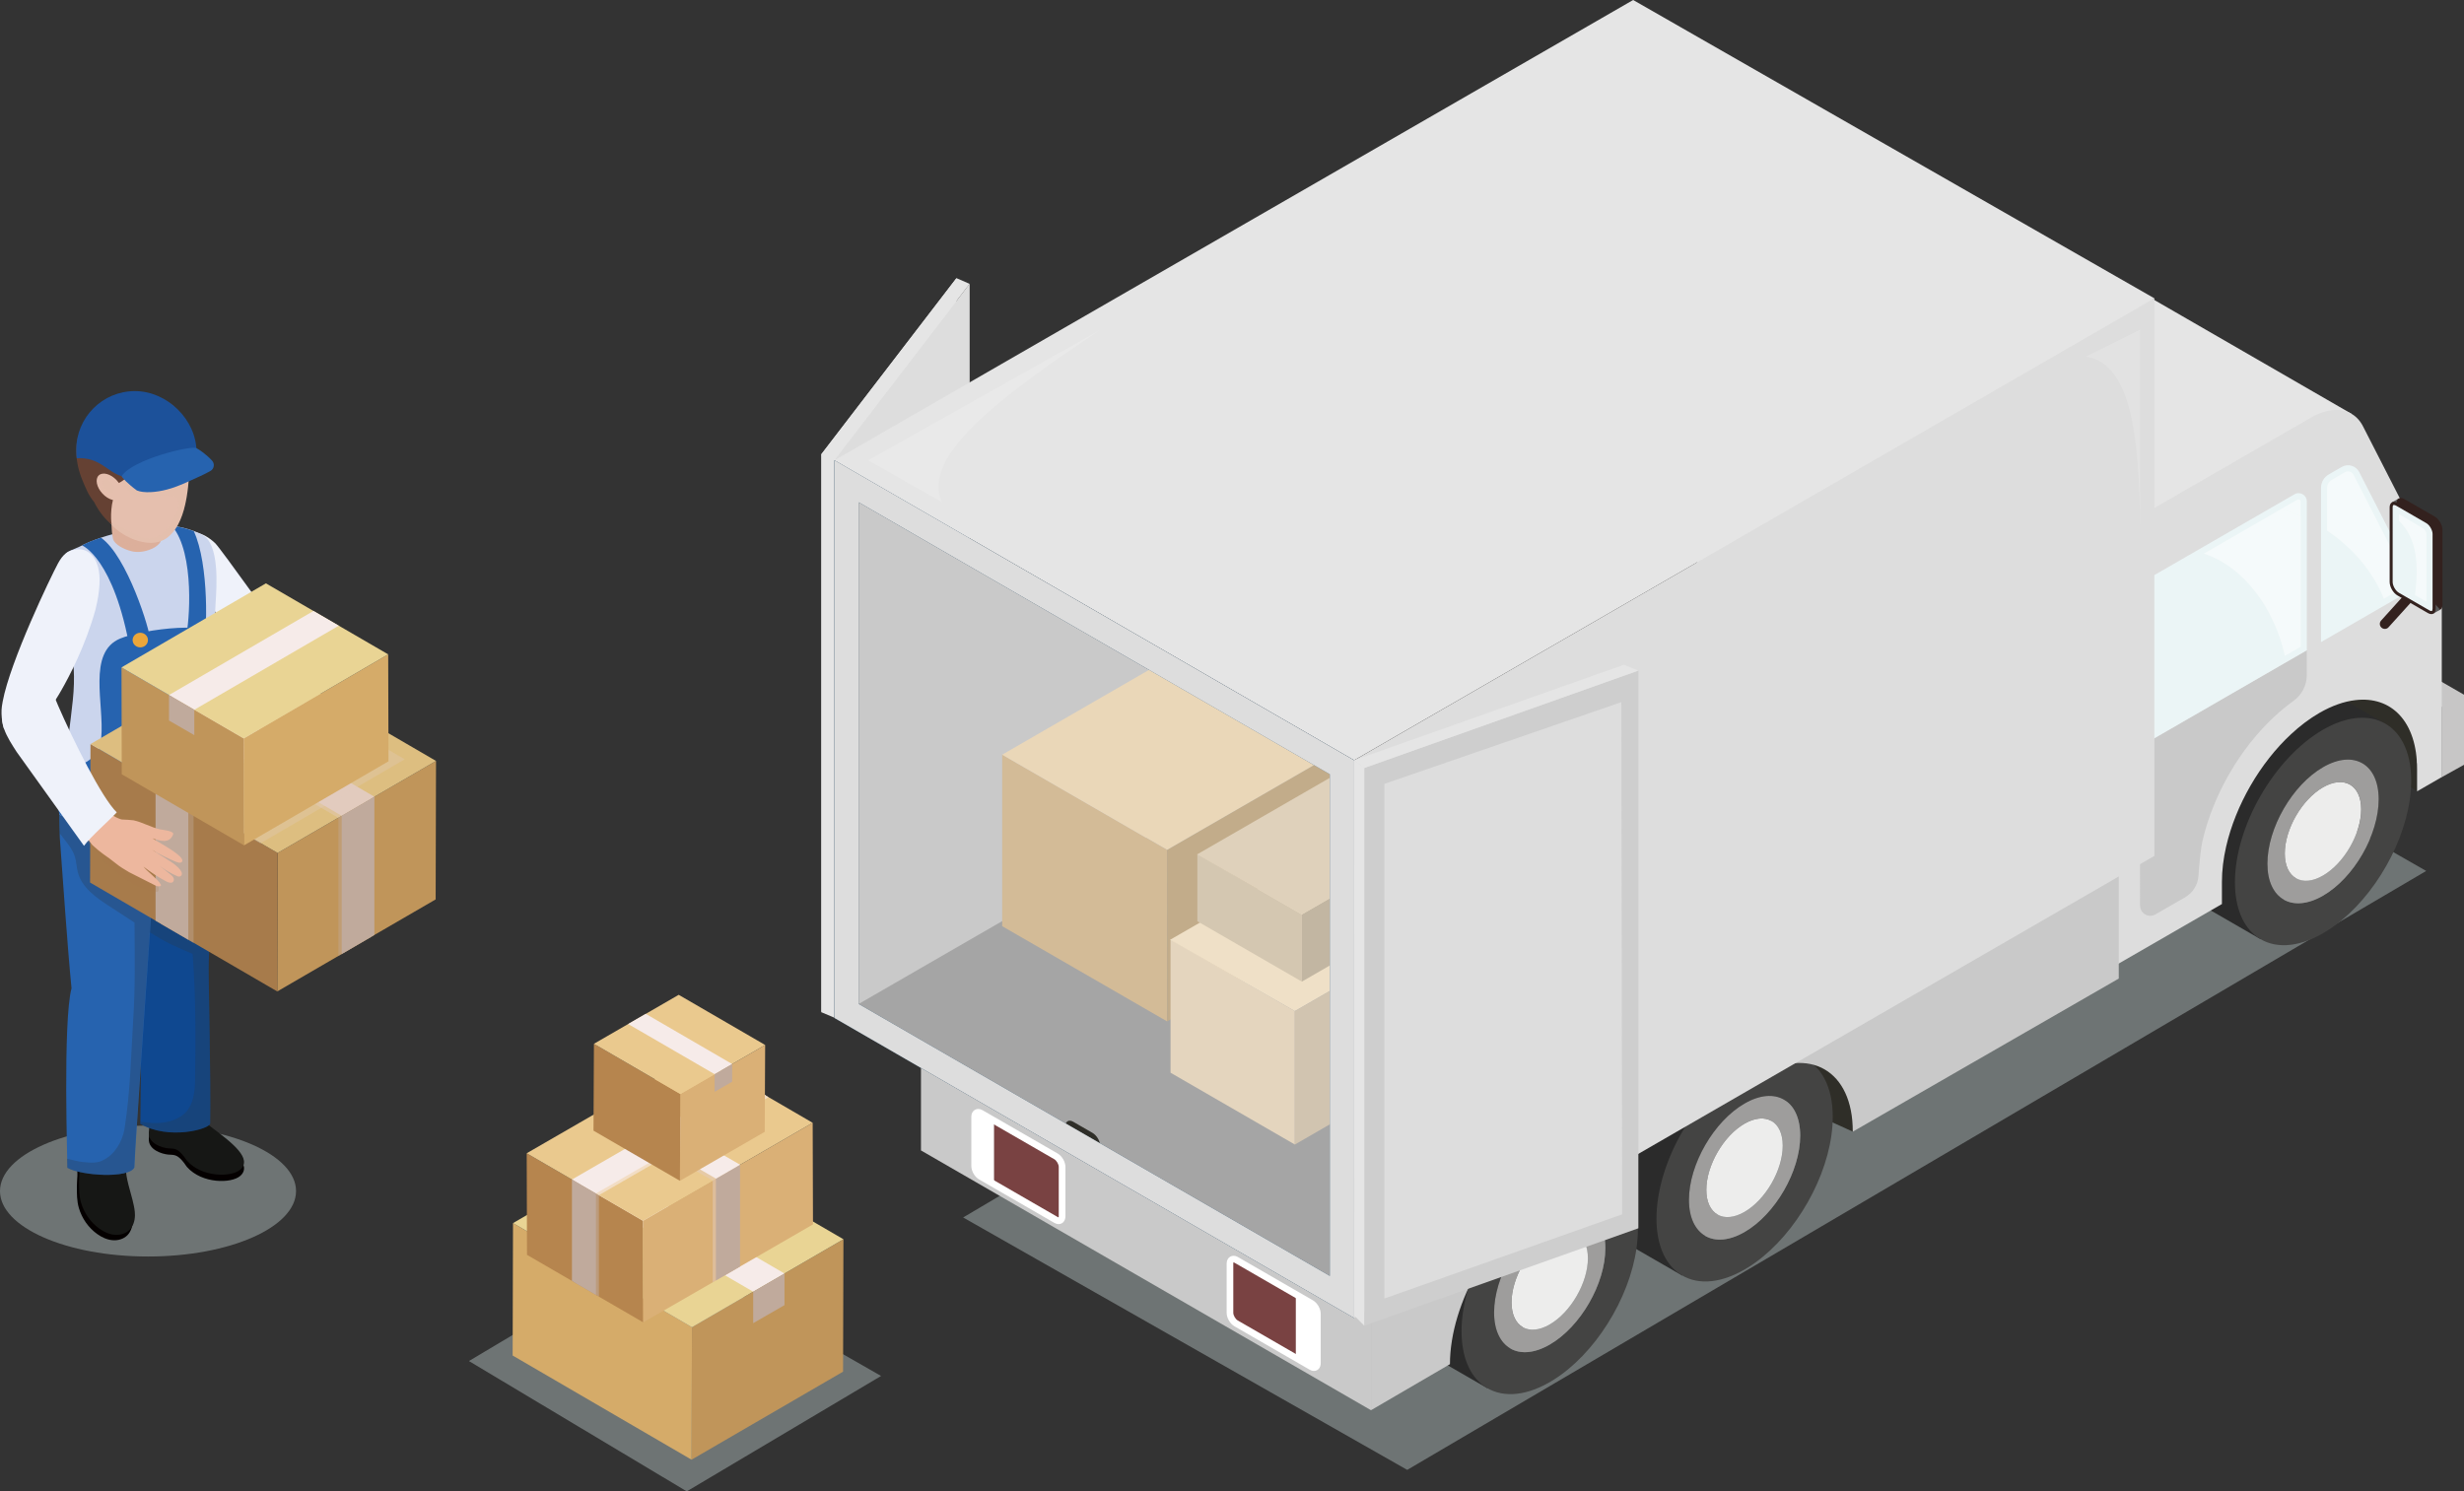 <?xml version="1.0" encoding="utf-8"?>
<!-- Generator: Adobe Illustrator 23.0.1, SVG Export Plug-In . SVG Version: 6.00 Build 0)  -->
<svg version="1.1" id="レイヤー_1" xmlns="http://www.w3.org/2000/svg" xmlns:xlink="http://www.w3.org/1999/xlink" x="0px"
	 y="0px" viewBox="0 0 401.34 242.95" width="401.34" height="242.95" style="enable-background:new 0 0 401.34 242.95;" xml:space="preserve">
<rect x="0" y="0" width="401.34" height="242.95" fill="#333333" stroke="none"/>
<style type="text/css">
	.st0{opacity:0.5;fill:#AAB6B7;}
	.st1{fill:#EDB79E;}
	.st2{fill:#EFF2FA;}
	.st3{fill:#040000;}
	.st4{fill:#161715;}
	.st5{fill:#0F4890;}
	.st6{opacity:0.3;fill:#2B394A;}
	.st7{fill:#2663AF;}
	.st8{fill:#CBD5ED;}
	.st9{fill:#DCAF9B;}
	.st10{opacity:0.4;}
	.st11{fill:#E5BFAE;}
	.st12{opacity:0.2;fill:#E5BFAE;}
	.st13{fill:#654133;}
	.st14{fill:#EBA63A;}
	.st15{enable-background:new    ;}
	.st16{fill:#C0955A;}
	.st17{fill:#A77B4B;}
	.st18{fill:#DDBE80;}
	.st19{fill:#E2CBBE;}
	.st20{opacity:0.4;fill:#C0AA9C;}
	.st21{fill:#C0AA9C;}
	.st22{opacity:0.2;fill:#A77B4B;}
	.st23{opacity:0.3;}
	.st24{fill:#D5AB69;}
	.st25{fill:#E9D494;}
	.st26{fill:#F6EBE9;}
	.st27{fill:#1C519A;}
	.st28{fill:#B6854E;}
	.st29{fill:#DAB076;}
	.st30{fill:#EAC98E;}
	.st31{opacity:0.5;}
	.st32{opacity:0.5;fill:#E2CBBE;}
	.st33{opacity:0.6;}
	.st34{opacity:0.6;fill:#C0AA9C;}
	.st35{fill:#E5E5E5;}
	.st36{fill:#DDDDDD;}
	.st37{fill:#C7C6C6;}
	.st38{fill:#2F2E28;}
	.st39{fill:#2B2B2B;}
	.st40{fill:#444443;}
	.st41{fill:#9E9D9C;}
	.st42{fill:#EDEDEC;}
	.st43{fill:#C9C9C9;}
	.st44{fill:#EBF5F6;}
	.st45{opacity:0.5;fill:#FFFFFF;}
	.st46{fill:#4D677A;}
	.st47{fill:#A5A5A5;}
	.st48{fill:#FFFFFF;}
	.st49{fill:#794242;}
	.st50{fill:#33211E;}
	.st51{fill:#585959;}
	.st52{opacity:0.15;fill:#FFFFFF;}
	.st53{fill:#D3BB97;}
	.st54{fill:#C2AC8A;}
	.st55{fill:#EAD7B8;}
	.st56{fill:#E4D5BE;}
	.st57{fill:#D1C4B0;}
	.st58{fill:#EFE0C7;}
	.st59{fill:#D4C7B1;}
	.st60{fill:#C2B6A2;}
	.st61{fill:#DFD1BB;}
	.st62{fill:#CECECE;}
</style>
<g>
	<path class="st0" d="M0,194.03c0,5.88,10.8,10.66,24.11,10.66s24.11-4.77,24.11-10.66c0-5.88-10.8-10.66-24.11-10.66
		S0,188.15,0,194.03z"/>
	<g>
		<g>
			<g>
				<g>
					<g>
						<g>
							<g>
								<path class="st1" d="M34.26,106.38c1.74-0.26,3.35,0.94,3.59,2.67l1.54,28.11c0.19,1.66,0.16,3.51-0.6,4.49
									c-1.68,2.17-2.67,1.59-3.48,0.74c-1.12-1.18-0.28-5.41-0.54-7.67l-3.21-24.76C31.31,108.24,32.52,106.63,34.26,106.38z"/>
								<path class="st2" d="M33.88,97.14c-0.16-0.33-0.32-0.67-0.48-1c-1.14-2.25-9.61-2.9-10.7-5.16
									c-0.47-0.99,1.15-4.43,8.53-4.37c0.16,0,0.32,0.03,0.49,0.07c1.26,0.23,2.4,0.92,3.33,1.81
									c0.92,0.89,10.77,14.73,11.83,16.25c-1.37,1.81-5.08,2.85-7.3,4.14c-0.67-1.22-1.33-2.44-1.96-3.68
									C36.26,102.55,35.15,99.8,33.88,97.14z"/>
								<g>
									<g>
										<path class="st3" d="M12.14,188.48c-0.12,0.46,0.12,0.92,0.27,1.38c0.38,1.11,0.1,2.27,0.11,3.41
											c0,1.19-0.01,2.38,0.33,3.53c0.5,1.69,1.56,3.22,3,4.24c0.72,0.51,1.55,0.91,2.44,0.99c0.89,0.09,1.83-0.17,2.46-0.8
											c0.6-0.61,0.86-1.5,0.88-2.36c0-0.75-0.15-1.49-0.33-2.23c-0.03-0.1-0.05-0.21-0.07-0.31c-0.37-1.51-0.93-3.07-1.04-4.62
											c-0.09-1.13,0.09-2.28-0.06-3.4c-0.06-0.45-0.19-0.91-0.46-1.28c-0.07-0.1-0.16-0.19-0.25-0.27
											c-0.19-0.18-0.4-0.32-0.62-0.47c-0.46-0.31-0.93-0.63-1.45-0.84c-0.2-0.09-2.49-0.65-2.49-0.73
											c-0.07,0.99-0.6,1.93-1.4,2.51c-0.33,0.24-0.72,0.44-1,0.72C12.3,188.11,12.19,188.28,12.14,188.48z"/>
										<path class="st4" d="M20.53,190.83c0.03,0.45,0.1,0.91,0.2,1.36c0.23,1.1,0.59,2.19,0.85,3.26
											c0.02,0.1,0.05,0.21,0.07,0.31c0.18,0.73,0.34,1.47,0.33,2.23c-0.01,0.86-0.27,1.75-0.88,2.36
											c-0.63,0.63-1.57,0.88-2.46,0.8c-0.89-0.08-1.72-0.48-2.44-0.99c-1.44-1.02-2.5-2.55-3-4.24
											c-0.15-0.52-0.23-1.05-0.27-1.59c-0.05-0.64-0.05-1.29-0.05-1.94c-0.01-0.88,0.16-1.77,0.06-2.63
											c-0.03-0.26-0.08-0.52-0.17-0.78c-0.15-0.45-0.39-0.92-0.27-1.38c0.05-0.2,0.16-0.38,0.3-0.52c0.28-0.28,0.67-0.48,1-0.72
											c0.8-0.58,1.33-1.52,1.4-2.51c0.02,0.08,2.29,0.64,2.49,0.73c0.52,0.21,0.99,0.52,1.44,0.83
											c0.22,0.14,0.43,0.29,0.62,0.47c0.02,0.02,0.05,0.04,0.07,0.06c0.07,0.07,0.13,0.13,0.18,0.21
											c0.28,0.36,0.4,0.82,0.46,1.27C20.62,188.55,20.44,189.7,20.53,190.83z"/>
									</g>
									<g>
										<path class="st3" d="M29.96,180.82c0,0-5.29-2.26-5.72,4.69c-0.11,1.81,2.16,2.49,3.18,2.58
											c0.45,0.04,1.11-0.05,1.73,0.47c0.79,0.67,1.06,1.27,1.3,1.54c2.45,2.77,7.24,2.71,8.67,1.47
											c2.05-1.78-1.29-4.37-4.55-6.82C31.16,182.2,29.96,180.82,29.96,180.82z"/>
										<path class="st4" d="M29.96,179.8c0,0-5.29-2.26-5.72,4.69c-0.11,1.81,2.16,2.49,3.18,2.58c0.45,0.04,1.11-0.05,1.73,0.47
											c0.79,0.67,1.06,1.27,1.3,1.54c2.45,2.77,7.24,2.71,8.67,1.47c2.05-1.78-1.29-4.37-4.55-6.82
											C31.16,181.17,29.96,179.8,29.96,179.8z"/>
									</g>
									<path class="st5" d="M34.47,143.02c-0.04,1.69-0.08,3.35-0.14,4.94c-0.12,3.54-0.27,6.67-0.33,8.74
										c-0.01,0.46-0.02,0.86-0.02,1.21c0,2.13,0.37,17.83,0.25,25.12c-0.12,0.93-6.81,2.74-11.37,0.05
										c0-0.67,0.06-4.77,0.09-9.82c0.05-7.65,0.02-17.47-0.38-20.84c-0.07-0.6-0.14-1.22-0.19-1.83
										c-0.01-0.11-0.02-0.22-0.03-0.32c-0.41-4.94-0.2-9.91,1.44-14.54l10.32-8.89C34.43,130.44,34.53,138.83,34.47,143.02z"/>
									<path class="st6" d="M34.11,126.84l-10.32,8.89c-1.64,4.63-1.85,9.61-1.44,14.54c0.01,0.11,0.02,0.21,0.03,0.32
										c0.68,0.44,1.35,0.88,2.04,1.3c1.18,0.74,2.38,1.44,3.63,2.04c1.08,0.52,2.22,0.98,3.33,1.47c0.51,6.78,0.5,13.49,0.4,20.3
										c0,1.99-0.23,4.22-1.64,5.62c-1.85,1.73-4.72,1.87-7.27,1.42c0,0.14,0,0.25,0,0.32c4.56,2.69,11.25,0.88,11.37-0.05
										c0.12-7.29-0.25-22.99-0.25-25.12c0-0.35,0.01-0.75,0.02-1.21c0.05-2.07,0.21-5.2,0.33-8.74c0.06-1.58,0.1-3.25,0.14-4.94
										C34.53,138.83,34.43,130.44,34.11,126.84z"/>
									<path class="st7" d="M34.11,126.82c0,0,0,0,0,0.02c-0.06,0.25-0.89,3.64-3.06,7.75c-3.18,6.02-6,6.87-6.01,7.58
										c-0.02,0.79-0.27,4.57-0.62,9.72c-0.42,6.11-0.97,14.14-1.46,21.36c-0.51,7.58-0.95,14.28-1.07,16.93
										c-0.89,1.84-8.69,1.36-10.91,0.05c0.03-0.09-0.77-23.75,0.67-29.24c-0.67-6.78-1.4-17.73-1.91-24.54v-0.06
										c0-0.14-0.01-0.37-0.02-0.68c-0.05-1.23-0.16-3.54,0.06-4.81l9.96,0.56L34.11,126.82z"/>
									<path class="st6" d="M22.81,130.47l-3.09,1l-9.96-0.56c-0.22,1.27-0.11,3.59-0.06,4.81c0.29,0.37,0.58,0.74,0.86,1.11
										c0.66,0.84,1.32,1.71,1.64,2.73c0.25,0.82,0.26,1.69,0.47,2.51c0.64,2.52,3,4.17,5.18,5.58c1.35,0.88,2.71,1.76,4.06,2.64
										c0.04,5.3,0.14,10.6-0.22,15.93c-0.35,5.86-0.47,11.71-1.41,17.69c-0.35,1.99-1.52,4.1-3.4,5.04
										c-0.94,0.59-2.23,0.47-3.4,0.35c-0.85-0.09-1.71-0.36-2.56-0.54c0.02,0.93,0.04,1.48,0.03,1.49
										c2.21,1.31,10.01,1.79,10.91-0.05c0.12-2.66,0.56-9.35,1.07-16.93c0.49-7.22,1.05-15.25,1.46-21.36
										c0.35-5.15,0.6-8.94,0.62-9.72c0.01-0.71,2.83-1.56,6.01-7.58c2.18-4.11,3-7.5,3.06-7.75c0-0.01,0-0.02,0-0.02
										L22.81,130.47z"/>
								</g>
								<path class="st8" d="M35.06,99.35c-0.03,1.16-0.22,2.76-0.45,4.66c-0.19,1.64-0.41,3.5-0.57,5.46
									c-0.22,2.59-0.34,5.37-0.2,8.1c0.06,1.2,0.22,8.59,0.27,9.26c0.13,1.77-22.73,8.01-24.41,5.82
									c-0.35-0.45,1.39-11.25,2.16-18.58c0.8-7.56-1.13-11.1-1.56-16.23c-0.01-0.09-0.01-0.17-0.02-0.26
									c-0.21-2.94-0.24-4.98,0.4-6.57c0.15-0.36-0.18-0.5,0.04-0.82c0.23-0.33,1.2-0.69,2.26-1.15c0,0,0,0,0,0
									c1.1-0.58,2.28-1.06,3.47-1.45c5.33-1.79,10.87-1.95,10.87-1.95c0.01,0,0.05,0,0.1,0c0.2,0,0.41,0.01,0.61,0.03
									c0.1,0.01,0.2,0.02,0.3,0.04c0.46,0.05,1.01,0.13,1.47,0.25c0.58,0.15,1.19,0.33,1.77,0.54c0.02,0.01,0.03,0.01,0.05,0.02
									c0.94,0.35,1.78,0.78,2.21,1.34C35.96,90.61,35.1,97.53,35.06,99.35z"/>
								<path class="st7" d="M16.49,120.15c0.52-5.39-2.31-13.88,3.09-16.13c3.7-1.55,15.94-3.09,15.93,0.07
									c0,1.65-1.45,22.08-1.4,22.76c0.13,1.77-22.73,8.01-24.41,5.82c-0.19-0.24-0.58-3.38-0.05-7.37
									C12.68,125.04,16.17,124.11,16.49,120.15z"/>
							</g>
						</g>
						<path class="st7" d="M33.12,105.14c-0.77,1.85-1.6-0.58-2.84-1.43c0.55-1.96,1.54-13.56-2.26-18.02
							c0.1,0.01,0.2,0.02,0.3,0.04c0.46,0.05,1.01,0.13,1.47,0.25c0.58,0.15,1.19,0.33,1.77,0.54
							C34.11,91.95,33.74,103.66,33.12,105.14z"/>
						<g>
							<g>
								<path class="st9" d="M21.47,89.81c-1.36-0.32-2.82-1.15-3.05-1.99c-0.3-1.1-0.28-4.07-0.28-4.07h8.16
									c0,0,0.11,3.06-0.02,4.08C26.14,89.06,23.52,90.29,21.47,89.81z"/>
							</g>
						</g>
						<g class="st10">
							<g>
								<path class="st9" d="M26.29,87.83c0.13-1.01,0.02-4.08,0.02-4.08h-8.16c0,0-0.01,1.8,0.12,3.12
									c1.86,1.47,4.05,2.45,6.4,2.55C25.56,89.02,26.22,88.43,26.29,87.83z"/>
							</g>
						</g>
						<g>
							<g>
								<path class="st11" d="M27.02,87.74c-1.07,0.71-2.44,0.82-3.81,0.55c-1.78-0.36-3.57-1.36-4.76-2.53
									c-1.16-1.15-3.07-5.65-3.34-7.45c-0.04-0.31-0.08-0.6-0.09-0.88c-0.26-4.91,4.22-5.71,7.77-8.01
									c3.75-2.44,8.14-1.33,8.11,4.43C30.87,79.62,30.29,85.56,27.02,87.74z"/>
								<path class="st12" d="M22.8,69.42c-0.92,0.6-1.9,1.09-2.85,1.58c-0.34,3.15-1.21,6.56,0.93,9c1.76,2.11,5.39,0.12,7.61,0.94
									c1.52,0.59-0.12,3.63-1.29,5.15c-0.94,1.29-2.81,1.99-4.22,1.41c-1.59-0.79-3.29-1.75-5.03-2.37
									c0.18,0.26,0.34,0.47,0.5,0.62c1.19,1.18,2.98,2.18,4.76,2.53c1.38,0.28,2.75,0.17,3.81-0.55
									c3.27-2.18,3.85-8.12,3.88-13.88C30.94,68.1,26.55,66.98,22.8,69.42z"/>
								<path class="st13" d="M30.9,73.67c-0.31-0.03,0.08-2.4-3.73,0.42c-2.24,1.66-4.56-1.59-5.44-0.57
									c-0.78,0.9-0.39,1.43-0.29,3.1c0.05,0.8-2.23,2.37-2.63,2.21c-0.69-0.28,0.51,0.8,0.15,1.31c-0.97,1.35-0.96,4.5-0.77,5.31
									c-1.09-0.87-2.02-2.1-2.56-3.1c-0.1-0.18-0.19-0.36-0.29-0.55c-0.44-0.54-0.84-1.14-1.16-1.83
									c-0.66-1.44-1.29-2.87-1.57-4.48c-1.31-7.52,4.49-8.03,4.49-8.03s4.75-5.47,10.54-1.82C30.74,67.59,31.44,73.72,30.9,73.67z
									"/>
							</g>
							<path class="st11" d="M19.61,81.21c-0.64,0.6-1.95,0.24-2.92-0.8c-0.97-1.04-1.24-2.37-0.6-2.97c0.64-0.6,1.95-0.24,2.92,0.8
								C19.98,79.28,20.25,80.61,19.61,81.21z"/>
							<path class="st12" d="M18.38,80.11c-0.33,0.25-0.92,0.01-1.32-0.53c-0.4-0.54-0.45-1.17-0.12-1.41
								c0.33-0.25,0.92-0.01,1.32,0.53C18.65,79.23,18.71,79.86,18.38,80.11z"/>
						</g>
						<path class="st7" d="M24.47,104.34c-0.03,1.81-1.91,2.07-3.24,1.77c-2.66-15.26-7.87-17.26-7.87-17.26
							c1.1-0.58,1.89-0.86,3.08-1.26C20.7,90.54,24.5,102.77,24.47,104.34z"/>
						<ellipse class="st14" cx="22.85" cy="104.27" rx="1.25" ry="1.19"/>
						<g>
							<g>
								<g>
									<g class="st15">
										<g>
											<polygon class="st16" points="71.02,123.96 70.96,146.52 60.98,152.31 55.66,155.41 45.16,161.51 45.22,138.95 
												60.92,129.83 60.98,129.79 											"/>
										</g>
										<g>
											<polygon class="st17" points="45.22,138.95 45.16,161.51 30.67,153.08 25.34,149.98 14.67,143.77 14.74,121.21 
																							"/>
										</g>
										<g>
											<g>
												<polygon class="st18" points="71.02,123.96 45.22,138.95 14.74,121.21 40.54,106.22 												"/>
											</g>
										</g>
									</g>
								</g>
								<g class="st10">
									<g>
										<g>
											<polygon class="st19" points="29.97,112.38 24.63,115.49 55.11,133.22 60.45,130.12 											"/>
										</g>
									</g>
								</g>
								<polygon class="st20" points="60.45,130.12 60.45,152.64 55.12,155.74 55.12,133.22 60.39,130.16 								"/>
								<g>
									<g>
										<g>
											<polygon class="st19" points="30.5,112.05 25.16,115.15 55.64,132.89 60.98,129.79 											"/>
										</g>
									</g>
								</g>
								<polygon class="st21" points="60.98,129.79 60.98,152.31 55.66,155.41 55.66,132.89 60.92,129.83 								"/>
								<polygon class="st20" points="31.53,131.84 31.53,153.61 26.2,150.51 26.2,128.74 26.27,128.77 								"/>
								<polygon class="st21" points="30.67,131.31 30.67,153.08 25.34,149.98 25.34,128.21 25.4,128.24 								"/>
							</g>
							<path class="st22" d="M13.86,136.56c1.19,1.69,2.55,3.25,4.05,4.66c2.12,1.99,4.67,3.73,7.56,4.05
								c0.1,0.01,0.21,0.02,0.28-0.05c0.06-0.05,0.08-0.14,0.08-0.22c0.07-0.74-0.31-1.44-0.7-2.07c-1.23-2-2.76-3.81-4.51-5.37
								c-2.43-2.16-5.29-3.81-7.58-6.12L13.86,136.56z"/>
						</g>
						<g class="st23">
							<g>
								<polygon class="st19" points="22.48,125.81 42.4,137.39 65.93,123.69 46.01,112.12 								"/>
							</g>
						</g>
						<g>
							<g>
								<g>
									<g class="st15">
										<g>
											<polygon class="st16" points="19.79,108.72 19.83,126.13 39.75,137.71 39.7,120.3 											"/>
										</g>
										<g>
											<g>
												<polygon class="st24" points="39.7,120.3 39.75,137.71 63.28,124.02 63.23,106.6 												"/>
											</g>
										</g>
										<g>
											<g>
												<polygon class="st25" points="19.79,108.72 39.7,120.3 63.23,106.6 43.31,95.03 												"/>
											</g>
										</g>
									</g>
								</g>
								<g>
									<polygon class="st26" points="51.06,99.53 55.18,101.93 31.66,115.62 27.53,113.22 									"/>
								</g>
								<polygon class="st21" points="31.65,115.62 27.53,113.22 27.53,117.38 31.65,119.76 								"/>
							</g>
						</g>
						<path class="st1" d="M29.66,140.36c0.48-0.72-2.69-2.5-3.28-2.86c-0.53-0.32-1.05-0.61-1.55-0.94
							c1.18,0.42,2.68,0.9,3.31-0.49c0.07-0.09,0.1-0.24,0.05-0.34c-0.27-0.42-1.73-0.54-2.16-0.63c-1.47-0.34-2.81-1.15-4.28-1.47
							c-0.23-0.04-1.57-0.13-1.9-0.13c-0.05,0.01-0.9-0.25-1.48-0.67c-0.84-0.63-1.77-1.76-2.72-3.14c-1.52,1.03-3,2.1-4.41,3.26
							l2.69,3.31l1.14,1.43c0.63,0.58,1.28,1.1,1.76,1.45c0.73,0.5,1.3,0.93,2.01,1.49c0.56,0.48,1.56,1.1,2.2,1.46
							c1.58,0.79,2.52,1.26,4.11,2.08c0.25,0.15,0.54,0.26,0.84,0.21c0.24-0.04,0.28-0.16,0.16-0.36c0-0.03-0.03-0.02-0.03-0.02
							c-0.35-0.71-2.2-2.09-2.75-2.82c1.22,0.94,2.38,1.7,3.73,2.42c0.33,0.16,1.02,0.42,1.19-0.13c0.17-0.45-0.33-0.88-0.61-1.08
							c-0.58-0.48-1.16-0.92-1.74-1.37c0.95,0.69,1.92,1.28,2.97,1.73c0.24,0.1,0.51,0.05,0.64-0.14c0.48-0.7-1.29-1.95-1.76-2.25
							c-1-0.65-2.03-1.27-3.06-1.94c1.24,0.74,2.52,1.37,3.84,1.93C28.85,140.46,29.42,140.71,29.66,140.36z"/>
						<path class="st2" d="M19.02,132.34c-1.27,1.36-4.25,3.95-5.34,5.45L2.72,122.5c-0.73-1.13-1.6-2.45-2.06-3.77
							c0-0.01-0.01-0.02-0.01-0.03c0-0.01-0.01-0.02-0.01-0.03c0-0.01-0.01-0.02-0.01-0.03c-0.13-0.38-0.22-0.76-0.26-1.13
							c-0.09-0.78,0.03-1.54,0.49-2.24c0-0.03,0.02-0.03,0.02-0.06c0.22-0.32,0.5-0.62,0.83-0.9c0.6-0.5,1.29-0.67,2.01-0.64
							c1.98,0.11,4.2-3.41,4.2-2.96c0,0.27,0.28,1.11,0.76,2.32c0.01,0.02,0.02,0.04,0.02,0.06c0.11,0.28,0.23,0.57,0.36,0.88
							c0.07,0.17,0.15,0.35,0.22,0.53c0.06,0.14,0.12,0.28,0.18,0.43C11.9,120.56,16.56,129.96,19.02,132.34z"/>
						<g>
							<path class="st2" d="M16.21,95.09c-0.06,1.43-0.32,2.82-0.65,4.19c-1.63,5.88-4.25,10.88-5.62,13.26
								c-0.14,0.25-0.27,0.47-0.38,0.65c-0.26,0.43-0.43,0.7-0.49,0.79c0,0.01-0.01,0.01-0.01,0.02c-0.1,0.14-0.22,0.29-0.37,0.44
								c-0.21,0.22-0.46,0.43-0.75,0.65c-2.43,1.86-7.2,3.72-7.28,3.65h0c0,0,0-0.01-0.01-0.03c0-0.01-0.01-0.02-0.01-0.03
								c0-0.01-0.01-0.02-0.01-0.03c-0.05-0.17-0.17-0.58-0.26-1.13c-0.06-0.36-0.11-0.78-0.12-1.24c-0.01-0.41,0-0.82,0.06-1.23
								c0.03-0.24,0.07-0.51,0.13-0.78v0c1.23-6.59,7.85-20.35,8.99-22.46c0.82-1.52,1.63-2.16,2.99-2.31
								c0.79-0.09,1.54,0.1,2.09,0.53C16.03,91.2,16.29,93.31,16.21,95.09z"/>
						</g>
					</g>
					<path class="st27" d="M25.49,77.55c2.14-0.16,3.99-0.85,5.69-1.82c0.21-0.79,0.83-1.21,0.83-2.07c0-5.27-4.77-9.95-10.04-9.95
						c-5.27,0-9.55,4.28-9.55,9.55c0,0.48,0,0.93,0.07,1.39c3.76-0.23,5.05,2.3,7.31,2.91C21.81,78.11,23.29,77.72,25.49,77.55z"/>
					<path class="st7" d="M23.22,80.13c0.87,0.11,1.78,0.04,2.65-0.1c1.74-0.28,3.37-0.91,4.95-1.65c1.14-0.53,2.36-1.03,3.46-1.66
						c0.6-0.35,0.73-1.15,0.27-1.67c-0.87-0.97-2.1-1.82-2.58-2.06c-0.87-0.42-10.35,1.81-12.15,4.57
						c-0.08,0.13,1.08,1.33,2.48,2.34C22.59,80.01,22.9,80.09,23.22,80.13z"/>
				</g>
			</g>
		</g>
	</g>
</g>
<g>
	<polygon class="st0" points="107.17,203.37 76.38,221.72 111.86,242.95 143.51,224.15 	"/>
	<g>
		<g>
			<g>
				<g class="st15">
					<g>
						<polygon class="st16" points="137.38,201.88 137.32,223.45 112.64,237.79 112.71,216.21 						"/>
					</g>
					<g>
						<g>
							<polygon class="st24" points="112.71,216.21 112.64,237.79 83.5,220.82 83.56,199.25 							"/>
						</g>
					</g>
					<g>
						<g>
							<polygon class="st25" points="137.38,201.88 112.71,216.21 83.56,199.25 108.23,184.91 							"/>
						</g>
					</g>
				</g>
			</g>
			<g>
				<polygon class="st26" points="98.63,190.49 93.52,193.46 122.67,210.42 127.78,207.46 				"/>
			</g>
			<polygon class="st21" points="122.68,210.42 127.78,207.46 127.78,212.61 122.68,215.55 			"/>
		</g>
	</g>
	<g>
		<g>
			<g>
				<g class="st15">
					<g>
						<g>
							<polygon class="st28" points="104.77,215.42 97.07,210.95 93.16,208.67 85.84,204.42 85.79,187.87 93.16,192.15 
								93.65,192.43 104.73,198.87 							"/>
						</g>
					</g>
					<g>
						<g>
							<polygon class="st29" points="132.42,199.46 120.55,206.32 116.62,208.59 104.77,215.42 104.73,198.87 116.62,192 
								120.55,189.74 132.37,182.91 							"/>
						</g>
					</g>
					<g>
						<g>
							<polygon class="st30" points="132.37,182.91 120.55,189.74 116.62,192 104.73,198.87 85.79,187.87 97.62,181.04 
								101.55,178.77 113.44,171.9 							"/>
						</g>
					</g>
				</g>
			</g>
			<g class="st31">
				<g>
					<g>
						<polygon class="st19" points="120.02,190.05 116.09,192.32 97.1,181.36 101.03,179.09 						"/>
					</g>
				</g>
			</g>
			<polygon class="st32" points="120.02,190.05 120.02,206.63 116.09,208.9 116.09,192.32 			"/>
			<polygon class="st21" points="120.54,189.74 120.54,206.32 116.61,208.59 116.61,192.01 			"/>
			<g>
				<polygon class="st26" points="120.55,189.74 116.62,192 97.62,181.04 101.55,178.77 				"/>
			</g>
			<g class="st33">
				<polygon class="st26" points="121.28,176.46 125.2,178.73 97.55,194.7 93.64,192.42 				"/>
			</g>
			<polygon class="st34" points="97.55,194.7 97.55,211.22 93.64,208.95 93.64,192.42 94.12,192.7 			"/>
			<g>
				<polygon class="st26" points="120.81,176.18 124.73,178.46 97.08,194.42 93.16,192.15 				"/>
			</g>
			<polygon class="st21" points="97.07,194.42 97.07,210.95 93.16,208.67 93.16,192.15 93.65,192.43 			"/>
		</g>
	</g>
	<g>
		<g>
			<g class="st15">
				<g>
					<polygon class="st29" points="124.63,170.23 124.56,184.38 110.75,192.36 110.82,178.22 					"/>
				</g>
				<g>
					<polygon class="st28" points="110.82,178.22 110.75,192.36 96.67,184.19 96.74,170.04 					"/>
				</g>
				<g>
					<g>
						<polygon class="st30" points="124.63,170.23 110.82,178.22 96.74,170.04 110.55,162.06 						"/>
					</g>
				</g>
			</g>
		</g>
		<g>
			<polygon class="st26" points="105.18,165.16 102.32,166.82 116.4,174.99 119.26,173.34 			"/>
		</g>
		<polygon class="st21" points="116.4,174.99 119.26,173.34 119.25,176.22 116.4,177.86 		"/>
	</g>
</g>
<g>
	<polygon class="st35" points="135.91,165.79 133.75,164.88 137.43,156.88 	"/>
	<g>
		<path class="st35" d="M155.79,45.31v90.85l-22.04,28.73l0-90.85L155.79,45.31z"/>
	</g>
	<g>
		<path class="st36" d="M157.94,46.22v90.85L135.9,165.8l0-90.85L157.94,46.22z"/>
	</g>
	<polygon class="st35" points="133.75,74.03 135.9,74.95 157.93,46.24 155.79,45.31 	"/>
</g>
<polygon class="st0" points="322.58,100.36 156.88,198.33 229.21,239.45 395.18,141.88 "/>
<g>
	<g>
		<polygon class="st37" points="401.34,113.17 340.45,78.11 338.83,77.18 338.83,77.18 335.21,79.19 397.72,115.18 397.72,126.6 
			401.34,124.59 401.34,124.59 		"/>
		<polygon class="st37" points="397.72,115.18 335.21,79.19 335.21,90.61 397.72,126.6 		"/>
	</g>
	<path class="st35" d="M383,67.4l-68.16-39.35c-1.73-1-4.12-0.8-6.65,0.65l-26.93,15.56c-2.64,1.53-4.79,5.26-4.8,8.31l0,65.32
		l68.16,39.35L383,67.4z"/>
	<polygon class="st38" points="393.7,128.92 379.92,120.19 379.92,104.25 393.7,112.98 	"/>
	<g>
		<path class="st39" d="M382.58,121.3c0,7.98-4.88,17.45-11.38,22.79c-0.96,0.79-1.96,1.49-2.98,2.08
			c-4.3,2.48-8.15,2.51-10.78,0.57c-2.22-1.64-3.58-4.67-3.58-8.86c0-4.58,1.61-9.65,4.2-14.15l0,0c2.6-4.5,6.19-8.43,10.15-10.72
			c3.63-2.09,6.93-2.44,9.46-1.33C380.68,112.99,382.58,116.33,382.58,121.3z"/>
		
			<rect x="353.02" y="126.65" transform="matrix(0.5 -0.866 0.866 0.5 71.887 389.545)" class="st39" width="40.57" height="11.72"/>
		<path class="st40" d="M378.38,152.03c1.02-0.59,2.02-1.29,2.98-2.08c6.5-5.34,11.38-14.81,11.38-22.79c0-4.97-1.9-8.31-4.9-9.62
			c-2.53-1.1-5.83-0.76-9.46,1.33c-3.96,2.29-7.55,6.22-10.15,10.72l0,0c-2.6,4.5-4.2,9.57-4.2,14.15c0,4.19,1.36,7.22,3.58,8.86
			C370.23,154.54,374.08,154.51,378.38,152.03z M378.38,145.91c-5.01,2.89-9.06,0.55-9.06-5.23c0-5.78,4.06-12.81,9.06-15.7
			c5.01-2.89,9.06-0.55,9.06,5.23C387.44,135.99,383.38,143.02,378.38,145.91z"/>
		<path class="st41" d="M378.38,145.91c5.01-2.89,9.06-9.92,9.06-15.7c0-5.78-4.06-8.12-9.06-5.23c-5,2.89-9.06,9.92-9.06,15.7
			C369.31,146.46,373.37,148.8,378.38,145.91z M378.38,142.63c-3.44,1.98-6.22,0.38-6.22-3.59c0-3.97,2.79-8.8,6.22-10.78
			c3.44-1.98,6.22-0.38,6.22,3.59C384.6,135.82,381.81,140.65,378.38,142.63z"/>
		<path class="st42" d="M372.15,139.04c0-3.97,2.79-8.8,6.22-10.78c3.44-1.98,6.22-0.38,6.22,3.59c0,3.97-2.79,8.8-6.22,10.78
			C374.94,144.62,372.15,143.01,372.15,139.04z"/>
	</g>
	<path class="st36" d="M361.91,143.67c0-1.88,0.24-3.81,0.69-5.77c1.54-6.71,5.51-13.61,10.56-18.29c1.46-1.36,3.02-2.55,4.64-3.48
		c2.05-1.18,4.01-1.86,5.81-2.07c5.9-0.73,10.09,3.48,10.09,11.24v3.61l4.02-2.32l0-32.06L384.9,69.47
		c-0.47-0.93-1.12-1.62-1.9-2.07c-1.73-1-4.1-0.81-6.64,0.66l-26.93,15.54c-2.65,1.53-4.8,5.25-4.8,8.31l0,65.33l17.28-9.97V143.67z
		"/>
	<path class="st43" d="M348.58,147.52c0,1.28,1.39,2.09,2.5,1.44l4.85-2.8c1.25-0.72,2.06-2.02,2.16-3.46
		c0.13-1.85,0.35-4.36,0.65-5.68c1.72-7.51,6.11-15.09,11.72-20.29c1.01-0.94,2.04-1.78,3.09-2.54c1.36-0.97,2.18-2.52,2.18-4.19
		v-4.07l-27.16,15.68V147.52z"/>
	<path class="st44" d="M381.44,76.06l-2.12,1.22c-0.79,0.45-1.27,1.29-1.27,2.2v25.12l15.73-9.08v-0.04l-9.51-18.59
		C383.73,75.86,382.44,75.48,381.44,76.06z"/>
	<path class="st45" d="M383.36,77.35c-0.18-0.34-0.53-0.56-0.92-0.56c-0.18,0-0.35,0.05-0.51,0.14l-2.12,1.23
		c-0.47,0.27-0.77,0.78-0.77,1.33v6.96c4.15,2.78,7.47,6.65,9.25,11.09l4.17-2.41L383.36,77.35z"/>
	<path class="st44" d="M348.58,96.68v24.93l27.16-15.68V81.68c0-1.03-1.12-1.68-2.01-1.16L350.01,94.2
		C349.13,94.71,348.58,95.66,348.58,96.68z"/>
	<path class="st45" d="M358.97,90.19c6.52,2.13,11.5,8.94,13.19,16.66l2.58-1.49V84.09c-1.04-0.45-2.11-0.84-3.2-1.16L358.97,90.19z
		"/>
	<path class="st45" d="M374.36,81.37c-0.04,0-0.09,0-0.14,0.01l-2.69,1.55c1.09,0.32,2.16,0.7,3.2,1.16v-2.41
		C374.74,81.48,374.59,81.37,374.36,81.37z"/>
</g>
<polygon class="st38" points="301.79,184.35 285.74,177.07 244.72,200.75 267.31,160.87 301.79,175.03 "/>
<g>
	<path class="st39" d="M288.36,176.08c0,7.98-4.88,17.45-11.38,22.79c-0.96,0.79-1.96,1.49-2.98,2.08
		c-4.3,2.48-8.15,2.51-10.78,0.57c-2.22-1.64-3.58-4.67-3.58-8.86c0-4.58,1.61-9.65,4.2-14.15l0,0c2.6-4.5,6.19-8.43,10.15-10.72
		c3.63-2.09,6.93-2.44,9.46-1.33C286.46,167.77,288.36,171.12,288.36,176.08z"/>
	
		<rect x="258.8" y="181.44" transform="matrix(0.5 -0.866 0.866 0.5 -22.668 335.343)" class="st39" width="40.57" height="11.72"/>
	<path class="st40" d="M284.16,206.81c1.02-0.59,2.02-1.29,2.98-2.08c6.5-5.34,11.38-14.81,11.38-22.79c0-4.97-1.9-8.31-4.9-9.62
		c-2.53-1.1-5.83-0.76-9.46,1.33c-3.96,2.29-7.55,6.22-10.15,10.72l0,0c-2.6,4.5-4.2,9.57-4.2,14.15c0,4.19,1.36,7.22,3.58,8.86
		C276.01,209.32,279.86,209.29,284.16,206.81z M284.16,200.7c-5.01,2.89-9.06,0.55-9.06-5.23c0-5.78,4.06-12.81,9.06-15.7
		c5-2.89,9.06-0.55,9.06,5.23C293.22,190.78,289.16,197.81,284.16,200.7z"/>
	<path class="st41" d="M284.16,200.7c5.01-2.89,9.06-9.92,9.06-15.7c0-5.78-4.06-8.12-9.06-5.23c-5.01,2.89-9.06,9.92-9.06,15.7
		C275.1,201.24,279.15,203.59,284.16,200.7z M284.16,197.42c-3.44,1.98-6.22,0.38-6.22-3.59c0-3.97,2.79-8.8,6.22-10.78
		c3.44-1.98,6.22-0.38,6.22,3.59C290.38,190.61,287.6,195.44,284.16,197.42z"/>
	<path class="st42" d="M277.93,193.83c0-3.97,2.79-8.8,6.22-10.78c3.44-1.98,6.22-0.38,6.22,3.59c0,3.97-2.79,8.8-6.22,10.78
		C280.72,199.4,277.93,197.8,277.93,193.83z"/>
</g>
<g>
	<path class="st39" d="M256.63,194.43c0,7.98-4.88,17.45-11.38,22.79c-0.96,0.79-1.96,1.49-2.98,2.08
		c-4.3,2.48-8.15,2.51-10.78,0.57c-2.22-1.64-3.58-4.67-3.58-8.86c0-4.58,1.61-9.65,4.2-14.15l0,0c2.6-4.5,6.19-8.43,10.15-10.72
		c3.63-2.1,6.93-2.44,9.46-1.33C254.73,186.12,256.63,189.46,256.63,194.43z"/>
	
		<rect x="227.06" y="199.79" transform="matrix(0.5 -0.866 0.866 0.5 -54.423 317.036)" class="st39" width="40.57" height="11.72"/>
	<path class="st40" d="M252.42,225.16c1.02-0.59,2.02-1.29,2.98-2.08c6.5-5.34,11.38-14.81,11.38-22.79c0-4.97-1.9-8.31-4.9-9.62
		c-2.53-1.1-5.83-0.76-9.46,1.33c-3.96,2.29-7.55,6.22-10.15,10.72l0,0c-2.6,4.5-4.21,9.57-4.21,14.15c0,4.19,1.36,7.22,3.58,8.86
		C244.27,227.67,248.12,227.64,252.42,225.16z M252.42,219.04c-5.01,2.89-9.06,0.55-9.06-5.23c0-5.78,4.06-12.81,9.06-15.7
		c5.01-2.89,9.06-0.55,9.06,5.23C261.49,209.13,257.43,216.15,252.42,219.04z"/>
	<path class="st41" d="M252.42,219.04c5.01-2.89,9.06-9.92,9.06-15.7c0-5.78-4.06-8.12-9.06-5.23c-5.01,2.89-9.06,9.92-9.06,15.7
		C243.36,219.59,247.42,221.93,252.42,219.04z M252.42,215.77c-3.44,1.98-6.22,0.38-6.22-3.59c0-3.97,2.79-8.8,6.22-10.78
		c3.44-1.98,6.22-0.38,6.22,3.59S255.86,213.78,252.42,215.77z"/>
	<path class="st42" d="M246.2,212.17c0-3.97,2.79-8.8,6.22-10.78c3.44-1.98,6.22-0.38,6.22,3.59s-2.79,8.8-6.22,10.78
		C248.99,217.75,246.2,216.14,246.2,212.17z"/>
</g>
<path class="st43" d="M223.31,205.34v24.39l12.86-7.5c0-9.98,7.03-22.15,15.65-27.13l34.32-19.81c8.62-4.98,15.65-0.92,15.65,9.06
	l43.32-24.94v-24.39L223.31,205.34z"/>
<polygon class="st43" points="150.01,163.22 223.31,205.34 223.31,229.73 150.01,187.41 "/>
<polygon class="st46" points="220.57,123.86 220.57,214.7 135.92,165.83 135.92,74.98 "/>
<polygon class="st47" points="216.61,126.13 216.61,207.86 139.86,163.55 139.86,81.82 210.65,122.7 "/>
<g>
	<path class="st48" d="M159.75,181.31c-0.55-0.32-1-0.06-1,0.58v8.04c0,0.64,0.45,1.41,1,1.73l2.17,1.25v-10.35L159.75,181.31z"/>
	<path class="st49" d="M171.99,188.38l-10.07-5.81v10.35l10.07,5.81c0.55,0.32,1,0.06,1-0.58l0-8.04
		C172.99,189.47,172.54,188.69,171.99,188.38z"/>
	<path class="st48" d="M172.43,199.41c-0.24,0-0.48-0.07-0.72-0.21l-12.23-7.06c-0.73-0.42-1.27-1.37-1.27-2.2v-8.04
		c0-1.01,0.92-1.57,1.82-1.05l12.24,7.06c0.72,0.42,1.27,1.36,1.27,2.2v8.04C173.53,198.89,173.08,199.41,172.43,199.41z
		 M172.43,198.32v0.54V198.32C172.44,198.32,172.44,198.32,172.43,198.32z M159.32,181.72c0,0.01-0.02,0.07-0.02,0.17v8.04
		c0,0.44,0.35,1.04,0.73,1.26l12.23,7.06c0.09,0.05,0.15,0.06,0.17,0.06c0-0.01,0.02-0.07,0.02-0.17v-8.04
		c0-0.44-0.35-1.04-0.73-1.26l-12.24-7.06C159.39,181.73,159.34,181.72,159.32,181.72z"/>
</g>
<g>
	<path class="st49" d="M201.34,205.23c-0.55-0.32-1-0.06-1,0.58v8.04c0,0.64,0.45,1.41,1,1.73l9.74,5.62v-10.35L201.34,205.23z"/>
	<path class="st48" d="M213.58,212.3l-2.5-1.44v10.35l2.5,1.44c0.55,0.32,1,0.06,1-0.58v-8.04
		C214.58,213.39,214.13,212.62,213.58,212.3z"/>
	<path class="st48" d="M214.02,223.33c-0.24,0-0.48-0.07-0.72-0.21l-12.23-7.06c-0.73-0.42-1.27-1.37-1.27-2.2v-8.04
		c0-1.01,0.92-1.57,1.82-1.05l12.23,7.06c0.73,0.42,1.27,1.37,1.27,2.2v8.04C215.12,222.81,214.67,223.33,214.02,223.33z
		 M214.02,222.24v0.54V222.24L214.02,222.24z M200.9,205.64c0,0.01-0.02,0.07-0.02,0.17v8.04c0,0.44,0.35,1.04,0.73,1.26l12.23,7.06
		c0.09,0.05,0.14,0.06,0.17,0.06c0-0.01,0.02-0.07,0.02-0.17v-8.04c0-0.44-0.35-1.04-0.73-1.26l-12.23-7.06
		C200.98,205.66,200.93,205.65,200.9,205.64z"/>
</g>
<g>
	<path class="st50" d="M388.45,102.45c-0.2,0-0.39-0.07-0.55-0.21c-0.34-0.3-0.36-0.82-0.06-1.15l3.93-4.35
		c0.3-0.34,0.82-0.36,1.15-0.06c0.34,0.3,0.36,0.82,0.06,1.15l-3.93,4.35C388.9,102.36,388.68,102.45,388.45,102.45z"/>
	<g>
		<polygon class="st51" points="389.6,81.84 390.71,81.2 391.26,81.91 390.15,83.05 		"/>
		<path class="st50" d="M390.71,81.2c0.23-0.13,0.55-0.11,0.9,0.09l4.96,2.86c0.7,0.4,1.27,1.39,1.27,2.2l0,12.15
			c0,0.4-0.14,0.69-0.37,0.82c-0.23,0.13-0.55,0.11-0.9-0.09l-4.96-2.86c-0.7-0.4-1.27-1.39-1.27-2.2l0-12.15
			C390.34,81.62,390.48,81.33,390.71,81.2z"/>
		<polygon class="st51" points="396.35,99.95 397.46,99.32 396.18,97.92 395.28,98.65 396.35,99.95 		"/>
		<path class="st50" d="M389.6,81.84c0.23-0.13,0.55-0.11,0.9,0.09l4.96,2.86c0.7,0.4,1.27,1.39,1.27,2.2v12.15
			c0,0.4-0.14,0.69-0.37,0.82c-0.23,0.13-0.55,0.11-0.9-0.09L390.5,97c-0.7-0.4-1.27-1.39-1.27-2.2V82.66
			C389.23,82.26,389.37,81.97,389.6,81.84z"/>
		<path class="st44" d="M396.02,99.54c-0.09,0-0.2-0.04-0.32-0.11l-4.96-2.86c-0.54-0.31-1.02-1.14-1.02-1.77V82.66
			c0-0.24,0.07-0.36,0.12-0.4c0.03,0,0.06,0,0.08,0c0.13,0,0.22,0.04,0.32,0.09l4.96,2.87c0.54,0.31,1.02,1.14,1.02,1.77v12.15
			c0,0.22-0.06,0.36-0.12,0.39L396.02,99.54z"/>
		<path class="st45" d="M395.23,86.99c0-0.27-0.29-0.76-0.52-0.9l-3.98-2.34v1.08c3.11,3,3.2,7.37,2.64,12.12l1.86,1.07V86.99z"/>
	</g>
</g>
<polygon class="st43" points="210.65,122.7 197.76,130.14 191.95,133.48 139.86,163.55 139.86,81.82 "/>
<path class="st38" d="M174.81,182.74l3.14,1.81c0.71,0.41,1.28,1.4,1.28,2.22v2.3l-5.7-3.29v-2.3
	C173.53,182.66,174.11,182.33,174.81,182.74z"/>
<polygon class="st35" points="266.01,0 135.92,74.98 220.56,123.85 350.91,48.6 "/>
<path class="st52" d="M141.41,74.98l12.03,6.84c-3.65-7.62,10.35-17.76,25.79-28.1L141.41,74.98z"/>
<g>
	<g>
		<polygon class="st53" points="190.1,166.39 163.24,150.88 163.24,122.94 190.1,138.45 		"/>
	</g>
	<g>
		<polygon class="st54" points="216.97,150.88 190.11,166.39 190.1,138.45 216.97,122.94 		"/>
	</g>
	<g>
		<polygon class="st55" points="190.1,107.43 163.24,122.94 190.1,138.45 216.97,122.94 		"/>
	</g>
</g>
<g>
	<polygon class="st56" points="210.91,164.72 210.91,186.45 190.66,174.75 190.66,153.03 	"/>
	<polygon class="st57" points="242.08,146.71 242.08,168.44 210.91,186.45 210.91,164.72 	"/>
	<polygon class="st58" points="221.77,135.09 190.6,153.09 210.9,164.71 242.08,146.71 	"/>
</g>
<g>
	<polygon class="st59" points="212.05,148.96 212.05,159.91 195.03,150.08 195.03,139.14 	"/>
	<polygon class="st60" points="238.25,133.83 238.25,144.78 212.05,159.91 212.05,148.96 	"/>
	<polygon class="st61" points="221.18,124.07 194.98,139.19 212.05,148.96 238.24,133.84 	"/>
</g>
<g>
	<polygon class="st36" points="350.91,48.59 350.91,139.43 220.57,214.7 220.57,123.86 	"/>
	<path class="st52" d="M339.76,58.1l8.82-4.39v35.61C348.62,73.55,347.83,59.26,339.76,58.1z"/>
</g>
<g>
	<path class="st46" d="M135.92,74.98v90.85l84.65,48.88v-90.85L135.92,74.98z M216.61,207.86l-76.75-44.31V81.82l70.79,40.87
		l5.96,3.44V207.86z"/>
</g>
<g>
	<path class="st36" d="M135.92,74.98v90.85l84.65,48.88l0-90.85L135.92,74.98z M216.61,207.86l-76.75-44.31V81.82l70.79,40.87
		l5.96,3.44V207.86z"/>
</g>
<g>
	<g>
		<path class="st62" d="M222.21,125.11l0,90.85l44.65-15.87v-90.85L222.21,125.11z"/>
	</g>
	<g>
		<path class="st36" d="M225.48,127.7v83.84l38.74-13.72l-0.13-83.44L225.48,127.7z"/>
	</g>
	<polygon class="st35" points="222.21,215.96 220.6,214.33 220.59,123.84 222.21,125.11 	"/>
	<polygon class="st35" points="220.59,123.84 222.21,125.11 266.86,109.24 264.5,108.29 	"/>
</g>
</svg>
